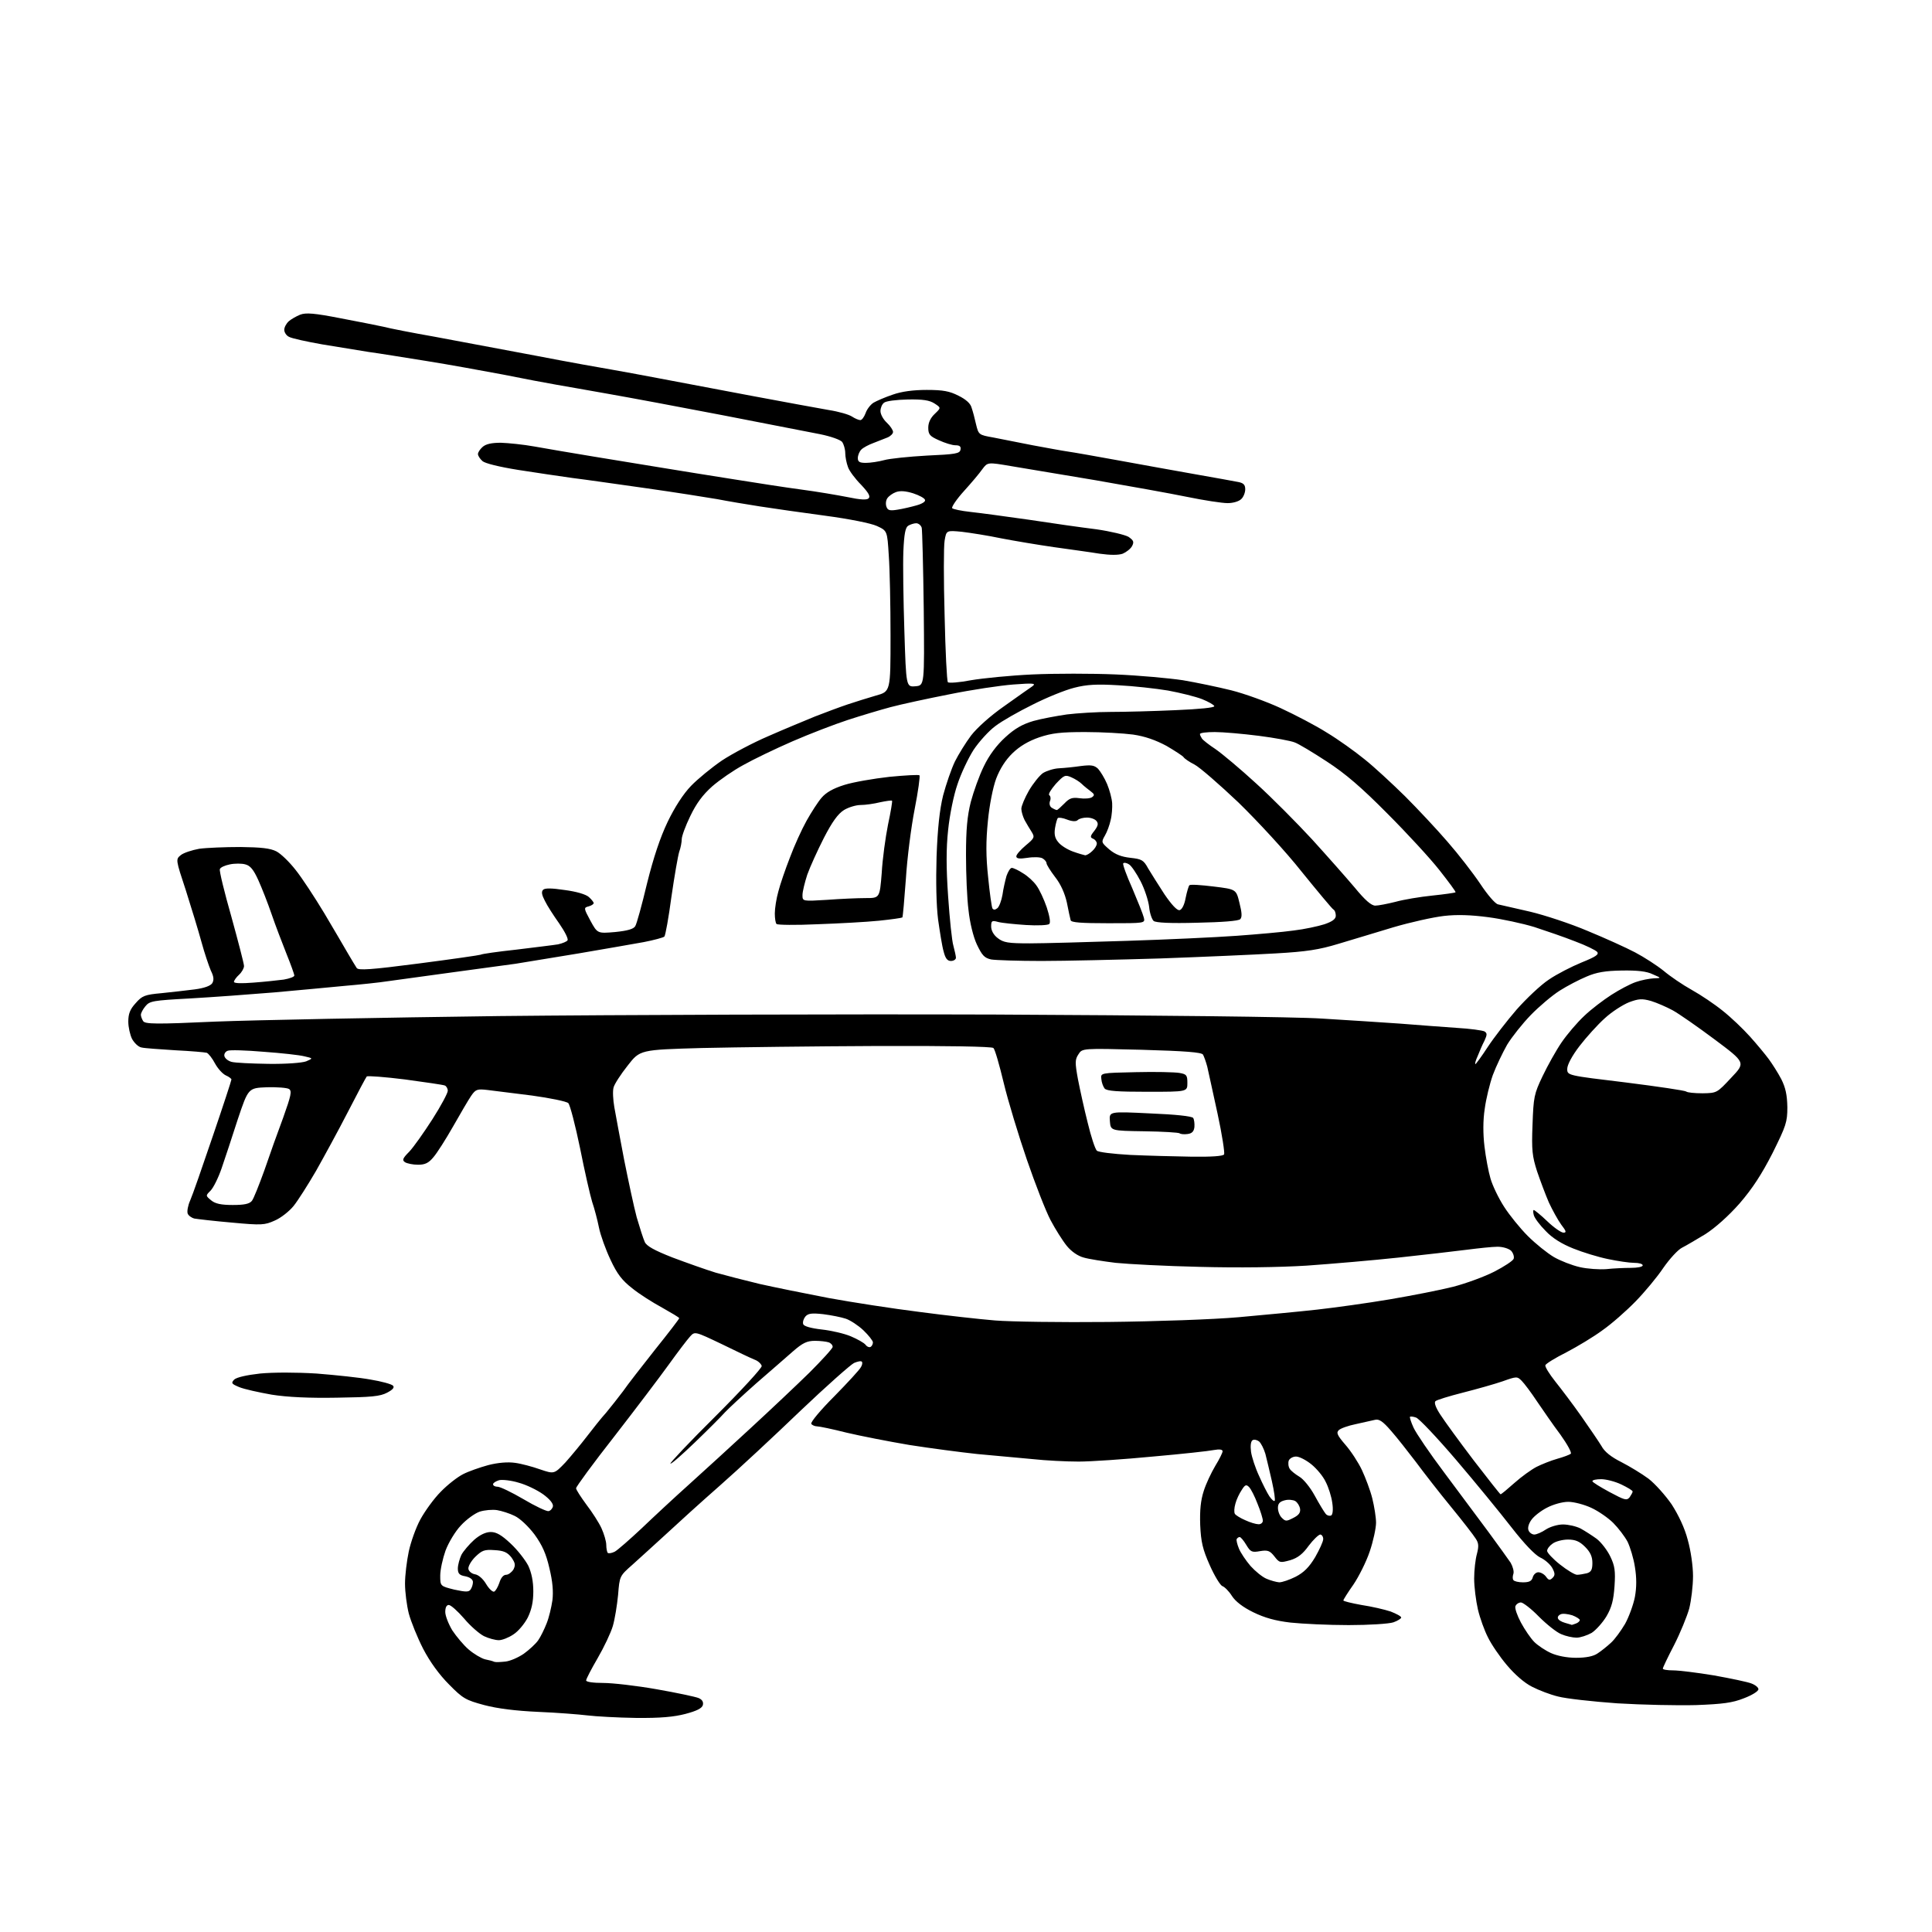 <?xml version="1.0" encoding="UTF-8" standalone="no"?>
<svg 
  version="1.1" 
  xmlns="http://www.w3.org/2000/svg" 
  xmlns:xlink="http://www.w3.org/1999/xlink" 
  xmlns:svg="http://www.w3.org/2000/svg"
  xmlns:rdf="http://www.w3.org/1999/02/22-rdf-syntax-ns#"
  xmlns:cc="http://creativecommons.org/ns#"
  xmlns:dc="http://purl.org/dc/elements/1.1/"
  viewBox="0 0 768 768"
  width="768"
  height="768"
>
<style>svg {background-color: white; }</style>"
<path stroke="none" fill="black" fill-rule="evenodd" d="M252.8,682.9C245.5,682.8 236.8,682.3 233.5,681.9C230.2,681.5 221.4,680.8 214.0,680.5C205.1,680.1 197.8,679.2 192.5,677.8C185.1,675.8 184.0,675.2 178.5,669.6C174.6,665.7 170.9,660.6 168.2,655.4C165.9,650.9 163.4,644.7 162.5,641.4C161.7,638.2 161.0,632.9 161.0,629.5C161.0,626.2 161.7,620.5 162.5,616.7C163.3,613.0 165.3,607.3 167.1,604.0C168.9,600.7 172.5,595.7 175.2,593.0C177.9,590.2 181.9,587.1 184.1,586.0C186.2,584.9 190.8,583.3 194.1,582.4C198.0,581.4 201.9,581.1 204.7,581.5C207.1,581.8 211.6,583.0 214.7,584.1C220.3,586.0 220.3,586.0 224.8,581.3C227.2,578.6 231.0,574.0 233.3,571.0C235.6,568.0 239.0,563.7 241.0,561.5C242.9,559.2 245.9,555.4 247.7,553.0C249.4,550.5 255.2,543.1 260.4,536.5C265.7,529.9 270.0,524.3 270.0,524.0C270.0,523.7 266.9,521.9 263.2,519.8C259.5,517.8 254.1,514.4 251.3,512.1C247.3,509.0 245.3,506.4 242.7,500.8C240.8,496.8 238.7,491.0 238.1,488.0C237.5,485.0 236.3,480.4 235.4,477.8C234.6,475.2 232.4,465.6 230.6,456.5C228.7,447.3 226.6,439.2 225.9,438.5C225.1,437.8 218.7,436.5 211.5,435.5C204.3,434.6 196.4,433.6 193.9,433.3C189.7,432.8 189.1,433.0 187.3,435.6C186.2,437.2 183.0,442.7 180.1,447.8C177.2,452.9 173.7,458.4 172.3,460.0C170.4,462.3 169.0,463.0 166.2,463.0C164.1,463.0 161.8,462.5 161.0,462.0C159.8,461.2 160.0,460.5 162.7,457.8C164.4,456.0 168.5,450.2 171.9,444.9C175.3,439.6 178.0,434.5 178.0,433.6C178.0,432.7 177.4,431.7 176.8,431.5C176.1,431.2 169.0,430.2 161.0,429.1C153.0,428.1 146.2,427.6 145.8,427.9C145.5,428.2 142.1,434.6 138.3,442.0C134.5,449.4 128.7,460.0 125.6,465.5C122.4,471.0 118.4,477.3 116.7,479.4C115.0,481.5 111.6,484.2 109.2,485.2C105.2,487.0 104.0,487.1 92.2,486.0C85.2,485.4 78.5,484.6 77.3,484.4C76.1,484.1 74.9,483.2 74.6,482.4C74.3,481.5 74.7,479.2 75.6,477.2C76.5,475.2 80.5,463.7 84.6,451.6C88.7,439.6 92.0,429.5 92.0,429.1C92.0,428.8 91.0,428.0 89.8,427.5C88.5,426.9 86.6,424.8 85.5,422.8C84.4,420.7 82.9,418.8 82.2,418.5C81.5,418.3 75.9,417.8 69.7,417.5C63.5,417.1 57.5,416.7 56.3,416.4C55.0,416.2 53.4,414.6 52.5,413.0C51.7,411.4 51.0,408.3 51.0,406.1C51.0,403.0 51.7,401.2 53.9,398.8C56.5,395.8 57.6,395.4 64.2,394.8C68.2,394.4 74.2,393.7 77.4,393.3C81.2,392.8 83.7,391.9 84.4,390.8C85.1,389.5 85.0,388.2 83.8,385.8C83.0,383.9 81.3,378.9 80.1,374.5C78.9,370.1 76.1,360.9 73.9,354.0C69.8,341.6 69.8,341.6 71.9,339.9C73.0,339.0 76.4,337.9 79.2,337.4C82.1,337.0 89.5,336.7 95.6,336.7C103.8,336.8 107.4,337.2 109.8,338.4C111.6,339.3 115.0,342.6 117.5,345.8C120.0,348.9 125.1,356.7 128.9,363.0C132.6,369.3 136.9,376.5 138.3,379.0C139.8,381.5 141.3,384.1 141.8,384.8C142.5,385.8 147.3,385.5 166.5,383.0C179.6,381.3 190.7,379.7 191.1,379.5C191.5,379.2 197.8,378.3 205.2,377.5C212.5,376.6 220.0,375.7 221.8,375.4C223.6,375.0 225.3,374.3 225.6,373.8C226.0,373.2 224.5,370.3 222.3,367.1C220.1,364.0 217.5,360.0 216.6,358.1C215.4,355.8 215.1,354.5 215.9,353.7C216.6,353.0 219.2,353.0 224.5,353.8C229.1,354.4 232.9,355.5 234.1,356.6C235.1,357.5 236.0,358.6 236.0,359.0C236.0,359.4 235.1,360.0 234.0,360.3C232.0,360.8 232.0,361.0 234.7,366.0C237.5,371.1 237.5,371.1 244.5,370.5C249.5,370.0 251.8,369.3 252.5,368.2C253.1,367.3 255.2,359.6 257.2,351.2C259.8,340.8 262.4,333.0 265.4,326.7C268.2,320.9 271.6,315.6 274.7,312.4C277.3,309.7 282.9,305.1 287.0,302.3C291.1,299.6 299.4,295.2 305.5,292.6C311.6,289.9 319.9,286.5 324.0,284.8C328.1,283.2 334.0,281.0 337.0,280.0C340.0,279.0 345.1,277.4 348.2,276.5C354.0,274.9 354.0,274.9 354.0,252.7C354.0,240.5 353.7,226.1 353.3,220.8C352.7,211.0 352.7,211.0 348.6,209.1C346.2,208.0 337.7,206.3 328.0,205.0C318.9,203.8 307.2,202.1 302.0,201.3C296.8,200.5 289.1,199.2 285.0,198.4C280.9,197.7 268.3,195.7 257.0,194.1C245.7,192.5 232.4,190.6 227.5,190.0C222.6,189.3 212.9,187.9 206.0,186.8C198.5,185.6 192.8,184.2 191.8,183.3C190.8,182.4 190.0,181.2 190.0,180.5C190.0,179.8 190.8,178.6 191.8,177.7C193.1,176.5 195.4,176.0 199.1,176.0C202.1,176.1 208.1,176.7 212.5,177.5C216.9,178.3 227.5,180.1 236.0,181.5C244.5,182.9 256.9,184.9 263.5,186.0C270.1,187.1 282.7,189.1 291.5,190.5C300.3,191.9 312.4,193.8 318.5,194.6C324.6,195.4 332.8,196.8 336.9,197.6C342.1,198.7 344.6,198.8 345.3,198.1C346.1,197.3 345.2,195.8 342.3,192.7C340.0,190.4 337.6,187.2 337.1,185.7C336.5,184.1 336.0,181.6 336.0,180.1C336.0,178.6 335.4,176.6 334.8,175.7C334.0,174.8 330.4,173.5 326.0,172.6C321.9,171.8 304.6,168.4 287.5,165.1C270.4,161.8 250.0,158.0 242.0,156.6C234.0,155.2 224.6,153.5 221.0,152.9C217.4,152.3 208.0,150.5 200.0,148.9C192.0,147.4 178.3,144.9 169.5,143.5C160.7,142.1 150.3,140.4 146.5,139.9C142.7,139.3 134.4,137.9 128.1,136.9C121.9,135.8 115.9,134.5 114.9,133.9C113.8,133.4 113.0,132.1 113.0,131.1C113.0,130.1 113.8,128.6 114.8,127.7C115.7,126.9 117.8,125.7 119.3,125.1C121.6,124.2 125.0,124.5 135.3,126.5C142.6,127.9 150.3,129.4 152.5,129.9C154.7,130.5 163.9,132.3 173.0,133.9C182.1,135.6 200.1,139.0 213.0,141.4C225.9,143.9 239.4,146.3 243.0,146.9C246.6,147.5 255.1,149.1 262.0,150.4C268.9,151.7 285.3,154.8 298.5,157.3C311.7,159.8 325.6,162.3 329.5,163.0C333.4,163.6 337.5,164.8 338.7,165.6C339.9,166.4 341.4,167.0 342.0,167.0C342.6,167.0 343.5,165.8 344.1,164.2C344.6,162.7 346.0,160.9 347.2,160.1C348.4,159.4 351.8,157.9 354.8,156.9C358.4,155.6 363.1,155.0 368.4,155.0C374.9,155.0 377.5,155.5 381.0,157.3C383.9,158.7 385.8,160.4 386.2,162.0C386.7,163.4 387.5,166.4 388.0,168.7C389.0,172.8 389.1,172.9 394.8,173.9C397.9,174.5 405.0,175.9 410.5,177.0C416.0,178.0 422.3,179.2 424.5,179.5C426.7,179.8 435.7,181.4 444.5,183.0C453.3,184.6 467.0,187.1 475.0,188.5C483.0,189.9 490.7,191.3 492.2,191.6C494.3,192.0 495.0,192.7 495.0,194.5C495.0,195.8 494.3,197.6 493.4,198.4C492.5,199.3 490.2,200.0 488.0,200.0C485.8,200.0 478.6,198.9 471.8,197.5C465.0,196.1 448.7,193.2 435.5,190.9C422.3,188.7 407.2,186.2 402.0,185.3C392.6,183.7 392.6,183.7 390.5,186.5C389.4,188.1 386.1,192.0 383.2,195.2C380.3,198.4 378.2,201.5 378.5,202.0C378.8,202.4 382.1,203.1 385.8,203.5C389.5,203.9 399.9,205.3 409.0,206.6C418.1,208.0 430.1,209.7 435.8,210.4C441.4,211.2 447.2,212.6 448.6,213.4C450.6,214.8 450.9,215.4 450.0,217.1C449.4,218.2 447.7,219.5 446.3,220.1C444.6,220.7 441.4,220.7 437.1,220.1C433.5,219.5 425.3,218.4 419.0,217.5C412.7,216.6 403.2,215.0 398.0,214.0C392.8,212.9 385.7,211.8 382.4,211.4C376.2,210.8 376.2,210.8 375.5,214.9C375.1,217.2 375.1,230.6 375.5,244.8C375.8,258.9 376.4,270.8 376.8,271.2C377.2,271.6 381.4,271.3 386.0,270.4C390.7,269.6 401.7,268.5 410.5,268.1C419.3,267.7 434.1,267.7 443.5,268.1C452.9,268.5 464.9,269.6 470.2,270.4C475.5,271.3 484.2,273.1 489.4,274.4C494.6,275.7 503.5,278.9 509.1,281.5C514.7,284.1 523.0,288.4 527.4,291.2C531.9,293.9 538.6,298.7 542.4,301.8C546.2,304.8 553.4,311.5 558.5,316.5C563.5,321.5 571.1,329.6 575.4,334.6C579.7,339.5 585.5,347.0 588.4,351.3C591.3,355.7 594.4,359.3 595.5,359.5C596.6,359.7 602.3,361.1 608.2,362.4C614.1,363.8 624.4,367.2 631.2,370.1C638.0,372.9 646.4,376.7 650.0,378.6C653.6,380.5 658.7,383.8 661.3,385.9C663.9,388.1 668.9,391.5 672.5,393.5C676.1,395.5 681.6,399.2 684.8,401.8C688.1,404.4 692.9,409.0 695.6,412.0C698.3,415.0 701.7,419.1 703.1,421.0C704.5,422.9 706.8,426.5 708.1,429.0C709.8,432.4 710.4,435.2 710.5,440.1C710.5,446.1 710.0,447.5 704.6,458.4C700.3,466.8 696.6,472.5 691.5,478.4C687.1,483.4 681.8,488.1 677.9,490.6C674.4,492.7 670.2,495.2 668.6,496.0C667.0,496.8 663.7,500.4 661.2,504.0C658.8,507.6 653.8,513.6 650.2,517.3C646.5,521.1 640.6,526.3 637.0,528.8C633.5,531.4 627.0,535.3 622.6,537.6C618.2,539.8 614.5,542.1 614.3,542.7C614.1,543.3 615.9,546.2 618.2,549.1C620.6,552.1 625.3,558.3 628.6,563.0C631.9,567.7 635.5,573.0 636.6,574.8C637.8,577.1 640.5,579.2 644.5,581.2C647.8,582.9 652.6,585.8 655.3,587.8C657.9,589.8 662.0,594.4 664.5,598.0C667.2,602.2 669.7,607.4 670.9,612.1C672.1,616.3 673.0,622.5 673.0,626.5C673.0,630.4 672.3,636.2 671.5,639.4C670.6,642.6 667.9,649.2 665.5,653.9C663.0,658.7 661.0,662.9 661.0,663.3C661.0,663.7 662.8,664.0 665.1,664.0C667.3,664.0 674.7,664.9 681.3,666.0C688.0,667.2 694.7,668.6 696.2,669.2C697.8,669.8 699.0,670.8 699.0,671.5C699.0,672.3 696.4,673.9 693.2,675.1C688.7,676.9 684.8,677.4 674.2,677.8C666.9,678.0 652.8,677.7 642.9,677.1C633.0,676.4 622.4,675.2 619.4,674.4C616.4,673.7 611.7,671.9 609.0,670.5C606.0,669.0 602.2,665.7 599.0,661.9C596.2,658.6 592.8,653.6 591.5,650.9C590.1,648.2 588.3,643.2 587.5,639.8C586.7,636.3 586.0,630.8 586.0,627.5C586.0,624.2 586.5,619.8 587.1,617.7C587.9,614.6 587.8,613.4 586.6,611.6C585.8,610.3 581.4,604.6 576.8,599.0C572.2,593.4 565.9,585.3 562.8,581.1C559.6,576.9 555.2,571.3 552.9,568.7C549.7,565.0 548.2,564.0 546.6,564.4C545.4,564.7 542.0,565.4 539.0,566.1C536.0,566.7 532.9,567.8 532.2,568.5C531.1,569.5 531.6,570.6 534.8,574.3C537.0,576.8 540.0,581.4 541.4,584.4C542.8,587.4 544.7,592.4 545.5,595.6C546.3,598.8 547.0,603.2 547.0,605.3C547.0,607.4 545.9,612.6 544.5,616.7C543.1,620.9 540.1,626.8 538.0,629.9C535.8,633.0 534.0,635.9 534.0,636.2C534.0,636.5 537.3,637.3 541.2,638.0C545.2,638.6 550.4,639.8 552.8,640.6C555.1,641.5 557.0,642.5 557.0,643.0C557.0,643.4 555.6,644.3 553.9,644.9C552.1,645.5 544.1,646.0 536.1,646.0C528.1,646.0 517.7,645.5 513.0,645.0C507.0,644.3 502.7,643.1 498.2,640.9C494.1,638.9 491.1,636.6 489.7,634.4C488.5,632.5 486.8,630.8 485.9,630.5C485.1,630.2 482.8,626.5 480.9,622.2C478.1,615.9 477.4,613.0 477.1,606.2C476.9,600.3 477.3,596.4 478.5,592.7C479.4,589.8 481.5,585.4 483.1,582.7C484.7,580.1 486.0,577.5 486.0,576.9C486.0,576.2 484.8,576.0 482.6,576.4C480.7,576.8 469.7,578.0 458.3,579.0C446.9,580.1 433.6,581.0 428.8,581.0C424.0,581.0 415.7,580.6 410.3,580.0C404.9,579.5 395.1,578.6 388.5,578.0C381.9,577.3 369.8,575.7 361.5,574.4C353.2,573.0 342.0,570.8 336.5,569.5C331.0,568.1 325.7,567.0 324.8,567.0C323.9,567.0 322.8,566.5 322.5,566.0C322.1,565.4 326.2,560.5 331.6,555.1C336.9,549.7 341.7,544.5 342.2,543.5C342.8,542.6 342.9,541.6 342.6,541.3C342.3,540.9 340.9,541.2 339.5,541.8C338.1,542.5 328.5,551.0 318.2,560.8C307.9,570.7 293.5,584.1 286.1,590.6C278.7,597.1 269.0,605.9 264.6,610.0C260.1,614.1 254.2,619.5 251.4,622.0C246.3,626.5 246.3,626.5 245.7,634.0C245.3,638.1 244.4,643.7 243.6,646.4C242.8,649.1 240.1,654.8 237.6,659.1C235.1,663.4 233.0,667.4 233.0,668.0C233.0,668.6 235.8,669.0 239.8,669.0C243.5,669.0 253.1,670.1 261.0,671.5C269.0,672.9 276.5,674.5 277.7,675.0C279.1,675.6 279.7,676.5 279.4,677.8C279.0,679.1 277.0,680.1 272.5,681.3C267.9,682.5 262.6,683.0 252.8,682.9zM200.9,660.5C202.8,660.3 206.0,658.9 208.2,657.4C210.3,655.9 212.9,653.5 213.9,652.1C214.9,650.7 216.4,647.6 217.3,645.3C218.2,643.1 219.2,638.9 219.6,636.1C220.0,632.7 219.7,628.7 218.4,623.4C217.1,617.7 215.6,614.3 212.5,610.0C210.0,606.7 206.7,603.6 204.6,602.6C202.6,601.6 199.4,600.6 197.6,600.3C195.7,600.0 192.6,600.3 190.7,600.9C188.7,601.6 185.4,604.0 183.2,606.4C181.0,608.7 178.3,613.2 177.1,616.4C176.0,619.5 175.0,624.0 175.0,626.3C175.0,630.5 175.0,630.5 180.6,631.9C185.3,632.9 186.4,632.9 187.1,631.8C187.6,631.1 188.0,629.8 188.0,628.9C188.0,627.9 186.9,627.0 185.0,626.6C182.6,626.2 182.0,625.5 182.0,623.5C182.0,622.1 182.7,619.6 183.4,618.1C184.2,616.6 186.5,613.9 188.5,612.1C190.8,610.1 193.1,609.0 195.1,609.0C197.3,609.0 199.4,610.2 203.0,613.6C205.7,616.1 208.8,620.1 210.0,622.4C211.3,625.2 212.0,628.6 212.0,632.6C212.0,636.8 211.3,639.9 209.8,643.0C208.5,645.5 206.0,648.5 204.1,649.7C202.2,651.0 199.6,652.0 198.3,652.0C196.9,652.0 194.3,651.3 192.4,650.4C190.6,649.5 187.0,646.4 184.5,643.4C181.9,640.4 179.2,638.0 178.4,638.0C177.5,638.0 177.0,639.0 177.0,640.8C177.0,642.3 178.3,645.6 179.8,648.1C181.4,650.5 184.3,654.0 186.3,655.7C188.4,657.5 191.3,659.2 192.8,659.6C194.3,659.9 195.9,660.3 196.5,660.6C197.1,660.8 199.0,660.7 200.9,660.5zM626.5,659.0C630.5,659.0 633.4,658.4 635.0,657.3C636.4,656.4 638.8,654.5 640.3,653.1C641.9,651.7 644.4,648.2 646.0,645.5C647.5,642.8 649.3,637.9 649.9,634.8C650.6,631.0 650.6,627.1 649.9,622.9C649.4,619.5 648.0,615.0 647.0,612.9C645.9,610.8 643.3,607.4 641.3,605.4C639.3,603.4 635.4,600.7 632.6,599.4C629.8,598.1 625.7,597.0 623.4,597.0C621.1,597.0 617.5,598.0 615.0,599.3C612.6,600.5 609.8,602.7 608.8,604.1C607.7,605.6 607.2,607.3 607.6,608.3C607.9,609.2 609.0,610.0 609.9,610.0C610.8,610.0 612.9,609.1 614.5,608.0C616.2,606.9 619.2,606.0 621.3,606.0C623.4,606.0 626.5,606.7 628.3,607.6C630.1,608.6 632.9,610.4 634.7,611.7C636.5,613.1 638.9,616.2 640.1,618.7C641.9,622.4 642.2,624.4 641.8,630.5C641.4,636.1 640.7,638.9 638.6,642.5C637.1,645.0 634.4,648.0 632.7,649.1C630.9,650.1 628.2,651.0 626.7,651.0C625.2,651.0 622.4,650.4 620.6,649.6C618.8,648.9 614.8,645.7 611.7,642.6C608.7,639.5 605.4,637.0 604.6,637.0C603.7,637.0 602.7,637.7 602.4,638.5C602.1,639.3 603.1,642.2 604.6,645.0C606.1,647.8 608.5,651.3 609.9,652.7C611.3,654.1 614.3,656.1 616.5,657.1C618.9,658.2 622.8,659.0 626.5,659.0zM624.7,645.9C624.8,646.0 625.5,645.7 626.4,645.4C627.3,645.1 628.0,644.4 628.0,644.0C628.0,643.6 626.6,642.7 625.0,642.1C623.3,641.6 621.3,641.3 620.4,641.7C619.6,642.0 619.1,642.7 619.3,643.3C619.5,644.0 620.7,644.7 622.1,645.1C623.4,645.5 624.6,645.8 624.7,645.9zM196.4,632.7C197.0,632.5 197.9,630.9 198.5,629.2C199.1,627.2 200.1,626.0 201.2,626.0C202.1,626.0 203.4,625.0 204.1,623.9C205.0,622.1 204.8,621.3 203.3,619.1C201.7,617.1 200.3,616.4 196.6,616.2C192.5,615.9 191.6,616.3 188.9,618.9C187.2,620.6 186.0,622.8 186.2,623.7C186.4,624.7 187.6,625.6 188.8,625.8C190.2,626.0 192.0,627.6 193.2,629.6C194.3,631.5 195.8,632.9 196.4,632.7zM508.5,629.0C509.7,629.0 512.6,628.0 515.0,626.8C518.3,625.1 520.4,623.0 522.8,619.0C524.5,616.0 526.0,612.8 526.0,611.8C526.0,610.8 525.4,610.0 524.8,610.0C524.1,610.1 522.0,612.1 520.2,614.5C517.9,617.7 515.9,619.3 512.9,620.2C508.9,621.3 508.6,621.3 506.6,618.7C504.8,616.4 503.9,616.1 500.9,616.6C497.6,617.2 497.1,616.9 495.4,614.1C494.4,612.4 493.2,611.0 492.8,611.0C492.4,611.0 491.9,611.3 491.6,611.8C491.4,612.2 491.8,613.9 492.5,615.6C493.2,617.3 495.3,620.4 497.1,622.5C499.0,624.6 501.8,626.9 503.5,627.6C505.1,628.3 507.4,628.9 508.5,629.0zM605.4,629.0C607.9,629.0 608.9,628.5 609.3,627.0C609.6,625.9 610.6,625.0 611.5,625.0C612.5,625.0 613.9,625.8 614.6,626.8C615.6,628.2 616.1,628.3 617.2,627.2C618.2,626.2 618.2,625.4 617.0,623.2C616.1,621.7 614.0,619.9 612.2,619.1C610.2,618.1 606.0,613.8 600.8,607.1C596.3,601.3 586.4,589.2 578.8,580.3C571.2,571.4 564.0,563.8 562.9,563.5C561.8,563.1 560.7,563.0 560.5,563.2C560.3,563.4 560.9,565.3 561.9,567.5C562.9,569.7 568.4,577.8 574.2,585.5C579.9,593.2 587.8,603.8 591.7,609.0C595.5,614.2 599.5,619.7 600.5,621.2C601.4,622.8 601.9,624.7 601.6,625.6C601.3,626.5 601.2,627.6 601.6,628.1C601.9,628.6 603.6,629.0 605.4,629.0zM626.9,626.0C627.8,626.0 629.5,625.7 630.8,625.4C632.5,624.9 633.0,624.0 633.0,621.3C633.0,618.8 632.2,617.0 630.1,614.9C627.9,612.7 626.2,612.0 623.3,612.0C621.2,612.0 618.4,612.7 617.2,613.6C616.0,614.4 615.0,615.7 615.0,616.5C615.0,617.2 617.3,619.7 620.1,621.9C623.0,624.2 626.0,626.0 626.9,626.0zM244.4,616.8C245.5,616.2 250.3,612.0 255.0,607.6C259.7,603.1 268.2,595.2 274.0,590.0C279.8,584.8 290.8,574.7 298.5,567.6C306.2,560.5 316.7,550.6 321.8,545.6C326.8,540.6 331.0,536.0 331.0,535.4C331.0,534.7 330.3,533.9 329.4,533.6C328.5,533.3 326.1,533.0 324.0,533.0C320.8,533.0 319.1,533.8 315.2,537.2C312.5,539.6 305.9,545.3 300.5,550.0C295.2,554.7 289.6,559.9 288.1,561.5C286.7,563.1 281.3,568.5 276.2,573.4C271.1,578.3 266.8,582.1 266.5,581.8C266.2,581.6 274.3,573.0 284.5,562.9C294.8,552.6 302.9,543.8 302.8,543.0C302.6,542.2 301.4,541.0 300.0,540.5C298.7,540.0 292.8,537.2 286.9,534.3C276.2,529.2 276.2,529.2 274.3,531.3C273.2,532.5 269.4,537.5 265.8,542.5C262.2,547.5 252.5,560.3 244.2,571.0C235.8,581.7 229.0,591.0 229.0,591.6C229.0,592.2 230.9,595.1 233.1,598.1C235.4,601.1 238.1,605.3 239.1,607.5C240.1,609.7 241.0,612.7 241.0,614.1C241.0,615.5 241.3,617.0 241.6,617.3C242.0,617.6 243.2,617.4 244.4,616.8zM500.2,605.9C501.2,606.0 502.0,605.3 502.0,604.5C502.0,603.7 501.1,600.7 499.9,597.8C498.8,594.9 497.3,591.9 496.5,591.1C495.4,590.0 494.9,590.2 493.6,592.3C492.7,593.6 491.5,596.1 491.1,597.7C490.6,599.4 490.5,601.2 490.9,601.8C491.2,602.3 493.1,603.5 495.0,604.3C496.9,605.2 499.3,605.9 500.2,605.9zM514.1,603.4C516.3,602.3 517.0,601.3 516.8,599.8C516.6,598.6 515.8,597.3 514.9,596.7C514.0,596.2 512.1,596.0 510.7,596.4C508.7,596.9 508.0,597.7 508.0,599.4C508.0,600.8 508.7,602.6 509.6,603.4C511.0,604.8 511.4,604.8 514.1,603.4zM529.2,602.4C529.8,602.0 530.0,600.0 529.6,597.4C529.3,595.0 528.1,591.2 527.0,589.1C526.0,586.9 523.4,583.8 521.3,582.1C519.2,580.4 516.5,579.0 515.2,579.0C514.0,579.0 512.7,579.7 512.3,580.6C512.0,581.5 512.1,583.0 512.7,583.9C513.2,584.7 515.0,586.1 516.5,587.0C518.1,587.9 520.8,591.2 522.6,594.5C524.4,597.8 526.4,601.1 527.0,601.8C527.6,602.5 528.6,602.7 529.2,602.4zM218.0,600.7C218.8,600.6 219.6,599.7 219.8,598.8C220.0,597.7 218.5,595.9 215.9,594.0C213.5,592.3 209.2,590.2 206.2,589.4C203.3,588.5 199.8,588.1 198.4,588.4C197.1,588.8 196.0,589.5 196.0,590.0C196.0,590.6 196.8,591.0 197.8,591.0C198.8,591.0 203.4,593.2 208.0,595.9C212.7,598.7 217.2,600.8 218.0,600.7zM506.7,596.6C507.0,596.3 506.5,592.8 505.6,588.8C504.7,584.8 503.5,579.9 503.0,577.9C502.4,575.9 501.3,573.7 500.5,573.0C499.7,572.4 498.6,572.1 497.9,572.5C497.2,573.0 497.0,574.7 497.3,577.1C497.6,579.2 499.0,583.5 500.5,586.7C501.9,589.9 503.8,593.6 504.6,594.8C505.5,596.1 506.4,596.9 506.7,596.6zM647.8,595.2C648.4,594.3 649.0,593.3 649.0,592.9C649.0,592.5 647.0,591.3 644.5,590.1C642.0,588.9 638.4,588.0 636.5,588.0C634.6,588.0 633.0,588.3 633.0,588.8C633.0,589.2 636.1,591.1 639.8,593.1C645.8,596.3 646.6,596.6 647.8,595.2zM596.5,594.0C596.8,594.0 599.2,592.0 602.0,589.5C604.8,587.0 608.7,584.2 610.8,583.1C612.8,582.1 616.5,580.6 619.0,579.9C621.5,579.2 623.9,578.3 624.4,577.9C624.9,577.5 623.0,574.1 620.3,570.3C617.5,566.6 613.4,560.6 611.0,557.1C608.7,553.6 605.9,549.9 604.9,548.9C603.1,547.1 602.9,547.1 597.3,549.1C594.1,550.2 587.0,552.2 581.5,553.6C576.0,555.0 571.1,556.5 570.6,557.0C570.0,557.6 570.8,559.7 572.6,562.4C574.2,564.9 580.1,573.0 585.8,580.5C591.5,587.9 596.3,594.0 596.5,594.0zM134.0,555.6C123.0,555.8 114.3,555.4 108.0,554.4C102.9,553.5 97.0,552.2 95.1,551.4C92.0,550.1 91.8,549.8 93.1,548.4C94.1,547.5 98.0,546.6 103.4,546.0C108.7,545.5 117.6,545.5 125.8,546.0C133.4,546.6 143.0,547.6 147.3,548.4C151.6,549.1 155.6,550.2 156.2,550.8C156.9,551.5 156.2,552.4 153.9,553.6C151.1,555.1 147.6,555.4 134.0,555.6zM346.1,535.4C346.6,535.1 347.0,534.3 347.0,533.6C347.0,533.0 345.3,530.8 343.2,528.8C341.2,526.9 338.0,524.8 336.2,524.2C334.4,523.6 330.4,522.8 327.2,522.4C322.6,521.9 321.2,522.1 320.1,523.4C319.4,524.3 319.0,525.6 319.3,526.4C319.6,527.2 322.3,528.0 326.7,528.5C330.4,528.9 335.6,530.1 338.2,531.2C340.8,532.3 343.5,533.8 344.1,534.6C344.7,535.4 345.6,535.7 346.1,535.4zM440.5,525.5C459.3,525.3 482.5,524.5 492.5,523.6C502.4,522.7 516.4,521.4 523.5,520.6C530.6,519.8 543.7,518.0 552.5,516.5C561.3,515.0 572.6,512.8 577.7,511.5C582.7,510.2 590.1,507.5 594.0,505.5C597.9,503.5 601.4,501.2 601.7,500.4C602.0,499.5 601.5,498.1 600.7,497.2C599.7,496.3 597.4,495.6 595.3,495.6C593.2,495.6 587.7,496.2 583.0,496.8C578.3,497.4 566.2,498.8 556.0,499.9C545.8,501.0 529.4,502.4 519.5,503.1C508.4,503.8 492.1,504.0 477.0,503.6C463.5,503.3 448.4,502.5 443.5,502.0C438.6,501.4 432.8,500.5 430.8,499.9C428.5,499.3 425.9,497.5 424.1,495.3C422.4,493.2 419.5,488.6 417.6,485.0C415.7,481.4 411.5,470.6 408.2,461.0C404.9,451.4 400.7,437.6 399.0,430.5C397.3,423.4 395.5,417.1 394.9,416.6C394.4,416.0 376.3,415.7 348.8,415.8C323.9,415.9 292.5,416.3 279.0,416.6C254.4,417.3 254.4,417.3 249.5,423.6C246.8,427.0 244.2,431.0 243.9,432.3C243.5,433.7 243.7,437.2 244.2,440.1C244.7,443.1 246.5,452.5 248.1,461.0C249.8,469.5 252.0,479.8 253.1,483.9C254.3,488.0 255.7,492.4 256.3,493.7C257.0,495.3 260.0,497.0 267.4,499.9C273.0,502.0 280.6,504.7 284.5,505.9C288.4,507.0 296.2,509.0 302.0,510.4C307.8,511.7 320.1,514.2 329.5,516.0C338.8,517.7 355.0,520.2 365.4,521.5C375.9,522.9 389.4,524.4 395.5,524.9C401.6,525.4 421.8,525.7 440.5,525.5zM638.5,504.5C641.2,504.2 645.6,504.0 648.2,504.0C650.9,504.0 653.0,503.6 653.0,503.0C653.0,502.4 651.5,502.0 649.6,502.0C647.7,502.0 643.0,501.3 639.2,500.5C635.3,499.7 629.1,497.8 625.4,496.3C620.9,494.5 617.1,492.2 614.4,489.3C612.1,487.0 610.0,484.2 609.7,483.0C609.4,481.9 609.4,481.0 609.7,481.0C610.0,481.0 612.5,483.0 615.1,485.5C617.7,488.0 620.6,490.0 621.5,490.0C622.8,490.0 622.6,489.4 620.6,486.8C619.3,485.0 617.1,481.0 615.7,478.0C614.4,475.0 612.3,469.4 611.0,465.6C609.1,459.6 608.8,457.3 609.2,447.1C609.6,436.1 609.8,434.9 613.2,427.8C615.2,423.6 618.6,417.5 620.8,414.3C623.0,411.1 627.0,406.4 629.8,403.8C632.5,401.2 637.4,397.5 640.5,395.5C643.6,393.5 647.9,391.2 650.2,390.4C652.4,389.6 655.7,389.0 657.4,388.9C660.5,388.8 660.5,388.8 657.0,387.3C654.6,386.1 650.9,385.7 644.7,385.8C638.2,385.9 634.6,386.5 630.7,388.2C627.8,389.4 623.0,391.9 620.0,393.8C617.0,395.7 611.8,400.1 608.5,403.5C605.2,406.9 601.0,412.2 599.1,415.3C597.3,418.5 594.7,423.9 593.4,427.4C592.2,430.8 590.7,436.9 590.2,440.8C589.5,445.3 589.5,450.7 590.1,455.7C590.6,460.0 591.7,465.8 592.5,468.5C593.3,471.3 595.7,476.3 597.9,479.7C600.0,483.0 604.3,488.3 607.3,491.3C610.4,494.4 615.0,498.1 617.7,499.7C620.3,501.2 624.9,503.0 628.0,503.7C631.0,504.4 635.8,504.7 638.5,504.5zM92.5,479.0C97.0,479.0 99.1,478.6 100.1,477.4C100.8,476.6 103.0,471.0 105.1,465.2C107.1,459.3 110.5,449.8 112.6,444.2C115.7,435.5 116.1,433.7 114.9,432.9C114.1,432.4 110.2,432.1 106.1,432.2C98.7,432.5 98.7,432.5 94.5,445.0C92.3,451.9 89.4,460.6 88.1,464.4C86.8,468.2 84.8,472.2 83.7,473.3C81.7,475.3 81.7,475.3 84.0,477.2C85.6,478.5 87.9,479.0 92.5,479.0zM473.7,459.8C481.6,459.9 486.1,459.6 486.6,458.9C486.9,458.3 485.8,451.0 484.0,442.7C482.2,434.3 480.3,425.9 479.9,424.0C479.4,422.1 478.6,419.9 478.2,419.2C477.5,418.3 471.3,417.8 453.8,417.3C430.2,416.7 430.2,416.7 428.7,419.1C427.3,421.2 427.3,422.4 428.5,429.0C429.3,433.1 431.0,440.9 432.4,446.4C433.7,451.8 435.3,456.7 436.0,457.4C436.6,458.0 442.3,458.7 449.3,459.1C456.0,459.4 467.0,459.7 473.7,459.8zM472.0,450.8C470.6,451.0 469.2,450.8 468.9,450.5C468.5,450.2 462.3,449.8 454.9,449.7C441.5,449.5 441.5,449.5 441.2,445.7C440.9,441.8 440.9,441.8 457.2,442.6C467.2,443.0 473.8,443.7 474.3,444.4C474.7,445.0 474.9,446.6 474.8,448.0C474.6,449.8 473.8,450.6 472.0,450.8zM676.8,434.6C682.5,434.5 682.5,434.5 688.2,428.4C693.9,422.4 693.9,422.4 681.6,413.2C674.9,408.2 667.3,402.9 664.9,401.6C662.5,400.3 658.6,398.6 656.3,397.9C652.7,396.9 651.4,397.0 647.6,398.4C645.1,399.4 640.7,402.2 637.9,404.8C635.1,407.3 630.6,412.3 627.9,415.8C624.9,419.7 623.0,423.3 623.0,424.9C623.0,427.5 623.0,427.5 646.3,430.3C659.0,431.9 669.8,433.5 670.3,433.9C670.7,434.3 673.6,434.6 676.8,434.6zM456.1,434.0C444.1,434.0 440.0,433.7 439.1,432.7C438.5,431.9 437.9,430.3 437.8,428.9C437.5,426.5 437.5,426.5 451.5,426.2C459.2,426.0 467.0,426.2 468.8,426.5C471.7,427.0 472.0,427.4 472.0,430.5C472.0,434.0 472.0,434.0 456.1,434.0zM106.7,422.9C113.8,423.0 120.1,422.5 121.7,421.9C124.5,420.7 124.5,420.7 121.0,419.9C119.1,419.4 111.8,418.6 104.8,418.1C97.8,417.5 91.3,417.3 90.5,417.7C89.6,418.0 89.0,419.0 89.2,419.8C89.4,420.7 90.6,421.7 92.0,422.1C93.4,422.5 100.0,422.8 106.7,422.9zM586.5,423.0C586.7,423.0 589.0,419.9 591.4,416.2C593.9,412.4 599.1,405.7 602.9,401.3C606.8,396.9 612.5,391.5 615.7,389.4C618.9,387.2 624.8,384.2 628.7,382.6C634.4,380.3 635.7,379.4 634.9,378.4C634.3,377.7 630.4,375.8 626.1,374.2C621.8,372.5 614.5,370.0 609.9,368.5C605.3,367.1 597.0,365.3 591.6,364.6C584.8,363.7 579.2,363.5 574.0,364.1C569.7,364.6 560.7,366.6 553.9,368.6C547.1,370.7 537.2,373.6 532.0,375.2C524.4,377.5 519.5,378.3 507.0,379.0C498.5,379.5 477.9,380.4 461.2,381.0C444.5,381.5 423.3,382.0 414.0,382.0C404.8,382.0 395.8,381.7 394.0,381.4C391.3,380.8 390.4,379.8 388.3,375.4C386.9,372.4 385.5,366.7 385.0,361.8C384.4,357.3 384.0,347.4 384.0,339.9C384.0,329.7 384.5,324.4 385.9,318.8C387.0,314.7 389.3,308.2 391.1,304.6C393.2,300.2 396.2,296.2 399.6,293.1C403.4,289.6 406.4,287.9 410.8,286.6C414.0,285.7 420.0,284.6 424.1,284.0C428.2,283.5 436.0,283.0 441.5,283.0C447.0,283.0 458.6,282.7 467.3,282.3C476.8,281.9 482.9,281.3 482.7,280.7C482.6,280.2 480.3,278.9 477.8,277.9C475.2,276.9 469.2,275.4 464.3,274.5C459.5,273.7 450.6,272.7 444.5,272.4C436.0,271.9 432.0,272.1 427.0,273.4C423.4,274.3 416.0,277.3 410.5,280.1C405.0,282.8 398.3,286.6 395.7,288.6C393.1,290.5 389.2,294.8 387.0,298.1C384.9,301.4 382.0,307.5 380.6,311.8C379.1,316.1 377.5,324.0 376.9,329.9C376.1,337.2 376.1,345.0 376.9,356.4C377.5,365.2 378.4,374.1 379.0,376.0C379.5,377.9 380.0,380.1 380.0,380.7C380.0,381.4 379.1,382.0 378.0,382.0C376.6,382.0 375.8,381.0 375.1,378.2C374.5,376.2 373.6,370.4 372.9,365.5C372.2,359.9 372.0,350.5 372.3,340.5C372.7,329.5 373.5,321.9 374.9,316.2C376.1,311.7 378.2,305.6 379.6,302.7C381.0,299.9 383.9,295.2 386.0,292.4C388.3,289.4 393.6,284.6 399.2,280.7C404.3,277.1 409.3,273.5 410.4,272.8C412.0,271.6 410.8,271.5 402.8,272.1C397.6,272.5 386.2,274.2 377.4,276.0C368.7,277.7 358.1,280.0 354.0,281.1C349.9,282.2 342.2,284.5 337.0,286.2C331.8,287.9 321.9,291.7 315.0,294.7C308.1,297.7 299.4,301.9 295.5,304.1C291.6,306.2 286.1,310.0 283.1,312.6C279.3,316.0 276.8,319.4 274.4,324.4C272.5,328.3 271.0,332.4 271.0,333.6C271.0,334.7 270.6,337.0 270.0,338.6C269.5,340.2 268.1,348.2 266.9,356.5C265.8,364.8 264.5,371.9 264.1,372.3C263.7,372.7 260.0,373.7 255.9,374.5C251.8,375.2 240.2,377.3 230.0,379.0C219.8,380.7 208.6,382.5 205.0,383.1C201.4,383.6 190.2,385.1 180.0,386.5C169.8,387.9 158.3,389.5 154.5,390.0C150.7,390.6 142.8,391.4 137.0,391.9C131.2,392.5 118.6,393.6 109.0,394.5C99.4,395.3 84.3,396.4 75.5,396.9C60.8,397.7 59.5,397.9 57.8,400.0C56.8,401.2 56.0,402.7 56.0,403.4C56.0,404.0 56.4,405.1 56.9,405.9C57.7,407.1 61.8,407.2 85.7,406.1C101.0,405.5 151.8,404.5 198.5,403.9C245.2,403.4 333.9,403.1 395.5,403.3C459.0,403.6 515.3,404.2 525.5,404.9C535.4,405.5 549.4,406.4 556.5,406.9C563.6,407.5 573.8,408.2 579.1,408.6C584.4,408.9 589.3,409.6 590.1,410.0C591.2,410.7 591.2,411.3 590.1,413.7C589.3,415.2 588.1,418.0 587.4,419.8C586.6,421.5 586.2,423.0 586.5,423.0zM100.8,390.6C105.0,390.3 110.4,389.7 112.8,389.4C115.1,389.0 117.0,388.3 117.0,387.8C117.0,387.3 115.6,383.4 113.9,379.2C112.2,374.9 109.5,367.9 108.0,363.5C106.5,359.1 104.1,353.0 102.7,349.9C100.8,345.7 99.5,344.1 97.5,343.6C96.1,343.2 93.3,343.2 91.4,343.6C89.4,344.0 87.6,344.8 87.4,345.5C87.1,346.1 89.2,354.7 92.0,364.5C94.7,374.3 97.0,383.1 97.0,384.0C97.0,384.9 96.1,386.5 95.0,387.5C93.9,388.5 93.0,389.8 93.0,390.3C93.0,390.9 95.9,391.0 100.8,390.6zM409.4,375.0C414.9,375.0 432.3,374.5 448.0,374.0C463.7,373.5 483.2,372.6 491.5,372.0C499.8,371.4 510.0,370.5 514.2,369.9C518.5,369.4 524.0,368.2 526.5,367.4C529.7,366.3 531.0,365.3 531.0,364.0C531.0,362.9 530.6,361.8 530.0,361.5C529.5,361.2 523.9,354.5 517.5,346.6C511.2,338.6 499.9,326.4 492.3,319.0C484.7,311.8 476.9,305.0 474.8,303.9C472.8,302.9 470.9,301.6 470.5,301.0C470.2,300.5 467.1,298.5 463.7,296.5C459.4,294.2 455.2,292.7 450.4,292.0C446.6,291.5 438.1,291.0 431.4,291.0C421.7,291.0 418.2,291.4 413.1,293.1C408.8,294.6 405.4,296.6 402.5,299.4C399.7,302.1 397.5,305.6 396.0,309.5C394.7,313.0 393.3,320.1 392.7,326.4C391.9,334.4 391.9,340.4 392.8,348.7C393.4,354.9 394.2,360.5 394.5,361.1C395.0,361.8 395.6,361.7 396.5,361.0C397.2,360.4 398.1,358.0 398.5,355.7C398.8,353.4 399.6,350.0 400.1,348.2C400.7,346.5 401.6,345.0 402.2,345.0C402.8,345.0 404.8,345.9 406.6,347.1C408.5,348.2 410.9,350.4 412.0,352.0C413.2,353.6 415.0,357.5 416.1,360.7C417.2,364.1 417.7,366.7 417.1,367.3C416.6,367.8 412.4,368.0 407.8,367.7C403.3,367.4 398.3,366.9 396.8,366.5C394.3,365.8 394.0,366.0 394.0,368.3C394.0,369.9 395.0,371.7 396.6,372.9C398.9,374.7 400.7,375.0 409.4,375.0zM324.9,367.4C316.4,367.8 309.0,367.7 308.7,367.3C308.3,367.0 308.0,365.1 308.0,363.1C308.0,361.1 308.6,357.2 309.4,354.4C310.1,351.6 312.2,345.5 314.0,340.9C315.7,336.3 318.7,329.7 320.6,326.3C322.5,322.9 325.2,318.7 326.6,317.1C328.4,315.0 331.2,313.4 335.7,312.0C339.2,310.9 347.3,309.5 353.6,308.8C359.8,308.2 365.2,307.9 365.5,308.2C365.8,308.5 365.0,314.5 363.6,321.6C362.2,328.7 360.6,341.2 360.1,349.4C359.5,357.6 358.9,364.5 358.7,364.7C358.4,364.9 354.3,365.5 349.4,366.0C344.5,366.5 333.5,367.1 324.9,367.4zM440.6,367.0C429.7,367.0 425.8,366.7 425.6,365.8C425.4,365.1 424.7,361.9 424.1,358.8C423.3,355.2 421.7,351.5 419.4,348.6C417.5,346.1 416.0,343.7 416.0,343.1C416.0,342.6 415.3,341.7 414.4,341.2C413.6,340.7 410.9,340.6 408.4,341.0C405.2,341.5 404.0,341.3 404.0,340.4C404.0,339.7 405.7,337.8 407.7,336.1C411.2,333.2 411.4,332.8 410.1,330.7C409.3,329.5 408.1,327.4 407.3,326.0C406.6,324.6 406.0,322.6 406.0,321.5C406.0,320.4 407.4,317.1 409.0,314.3C410.7,311.4 413.2,308.3 414.6,307.3C416.1,306.4 418.9,305.5 421.0,305.4C423.1,305.3 427.0,304.9 429.7,304.5C433.8,304.0 435.0,304.2 436.5,305.6C437.4,306.6 439.1,309.3 440.1,311.7C441.1,314.1 442.0,317.5 442.1,319.3C442.2,321.0 442.0,324.1 441.5,326.0C441.1,327.9 440.1,330.7 439.2,332.2C437.7,334.8 437.8,334.9 441.0,337.7C443.4,339.7 445.8,340.6 449.4,341.0C453.9,341.5 454.6,341.9 456.4,345.2C457.6,347.2 460.5,351.8 462.9,355.5C465.7,359.6 467.9,362.0 468.9,361.8C469.8,361.6 470.8,359.8 471.3,357.0C471.8,354.5 472.5,352.2 472.8,351.9C473.2,351.5 477.5,351.8 482.4,352.4C491.4,353.5 491.4,353.5 492.7,358.9C493.7,362.8 493.8,364.6 493.0,365.4C492.3,366.1 485.8,366.6 475.9,366.8C465.2,367.1 459.5,366.8 458.6,366.1C457.9,365.5 457.0,362.9 456.8,360.5C456.5,358.0 455.0,353.4 453.4,350.3C451.8,347.2 449.7,344.1 448.8,343.6C447.9,343.0 446.8,342.8 446.5,343.2C446.2,343.5 447.8,348.0 450.1,353.1C452.3,358.3 454.4,363.5 454.7,364.8C455.2,367.0 455.2,367.0 440.6,367.0zM546.7,360.0C547.9,360.0 551.5,359.3 554.7,358.5C557.9,357.6 564.5,356.5 569.4,356.0C574.2,355.5 578.4,354.9 578.6,354.7C578.8,354.5 575.9,350.6 572.2,345.9C568.6,341.3 559.2,331.1 551.5,323.4C541.2,313.0 534.8,307.5 527.4,302.7C521.9,299.1 516.1,295.6 514.6,295.1C513.1,294.5 506.7,293.3 500.4,292.5C494.1,291.7 486.2,291.0 482.9,291.0C479.7,291.0 477.0,291.3 477.0,291.8C477.0,292.2 477.4,293.0 477.8,293.6C478.2,294.2 480.6,296.1 483.2,297.8C485.8,299.6 493.1,305.7 499.3,311.4C505.6,317.1 515.6,327.2 521.6,333.7C527.6,340.3 535.2,348.9 538.5,352.8C542.6,357.8 545.1,360.0 546.7,360.0zM328.8,357.7C334.1,357.3 341.0,357.0 344.1,357.0C349.7,357.0 349.7,357.0 350.5,347.0C350.8,341.5 352.0,332.8 353.0,327.8C354.1,322.7 354.8,318.4 354.6,318.3C354.4,318.1 352.3,318.4 349.9,318.9C347.5,319.5 344.0,320.0 342.1,320.0C340.3,320.0 337.3,320.9 335.5,322.0C333.1,323.5 330.8,326.7 327.5,333.1C325.0,338.0 322.0,344.6 320.9,347.7C319.9,350.8 319.0,354.4 319.0,355.8C319.0,358.3 319.0,358.3 328.8,357.7zM431.4,340.0C431.9,340.0 433.2,339.3 434.2,338.3C435.2,337.4 436.0,336.1 436.0,335.3C436.0,334.6 435.3,333.7 434.5,333.4C433.3,332.9 433.3,332.4 435.0,330.3C436.5,328.3 436.7,327.4 435.9,326.4C435.3,325.6 433.6,325.0 432.1,325.0C430.6,325.0 429.0,325.4 428.4,326.0C427.8,326.6 426.3,326.6 424.2,325.8C422.5,325.1 420.8,324.9 420.5,325.2C420.2,325.5 419.7,327.3 419.4,329.1C419.0,331.6 419.3,333.2 420.7,334.8C421.7,336.1 424.3,337.7 426.5,338.5C428.7,339.3 430.9,339.9 431.4,340.0zM420.1,322.0C420.4,322.0 421.7,320.8 423.1,319.4C425.1,317.3 426.2,316.9 429.1,317.3C431.1,317.6 433.4,317.4 434.1,316.9C435.2,316.1 435.1,315.7 433.5,314.5C432.4,313.7 430.8,312.4 430.0,311.6C429.2,310.8 427.3,309.6 425.9,309.0C423.4,307.9 423.0,308.1 419.7,311.6C417.8,313.8 416.6,315.7 417.1,316.1C417.6,316.4 417.8,317.5 417.4,318.4C417.0,319.5 417.3,320.6 418.1,321.1C418.9,321.6 419.8,322.0 420.1,322.0zM363.9,272.8C367.5,272.5 367.5,272.5 367.2,242.0C367.0,225.2 366.6,210.7 366.4,209.8C366.1,208.8 365.1,208.0 364.2,208.0C363.3,208.0 361.8,208.5 361.0,209.0C359.9,209.7 359.4,212.3 359.1,219.2C358.9,224.3 359.1,238.5 359.5,250.8C360.2,273.1 360.2,273.1 363.9,272.8zM356.8,202.6C358.8,202.3 362.2,201.5 364.3,200.9C366.5,200.3 368.0,199.4 367.7,198.7C367.5,198.0 365.4,196.9 363.0,196.1C360.1,195.2 357.9,195.0 356.2,195.6C354.8,196.1 353.3,197.2 352.7,198.1C352.1,199.0 352.0,200.5 352.4,201.5C352.9,202.9 353.8,203.1 356.8,202.6zM344.2,184.0C346.0,184.0 349.3,183.5 351.5,182.9C353.6,182.3 361.3,181.5 368.5,181.1C379.8,180.6 381.5,180.3 381.8,178.8C382.1,177.5 381.5,177.0 379.8,177.0C378.5,177.0 375.6,176.1 373.2,175.0C369.6,173.4 369.0,172.7 369.0,170.0C369.0,168.0 369.9,166.1 371.6,164.5C374.1,162.1 374.1,162.1 371.5,160.4C369.5,159.1 366.9,158.7 360.9,158.8C356.3,158.9 352.2,159.4 351.4,160.1C350.6,160.7 350.0,162.2 350.0,163.4C350.0,164.7 351.1,166.7 352.5,168.0C353.9,169.3 355.0,171.0 355.0,171.7C355.0,172.4 354.0,173.4 352.8,173.9C351.5,174.4 349.0,175.4 347.2,176.1C345.3,176.8 343.2,177.9 342.4,178.7C341.6,179.5 341.0,181.0 341.0,182.1C341.0,183.6 341.7,184.0 344.2,184.0z" />

</svg>